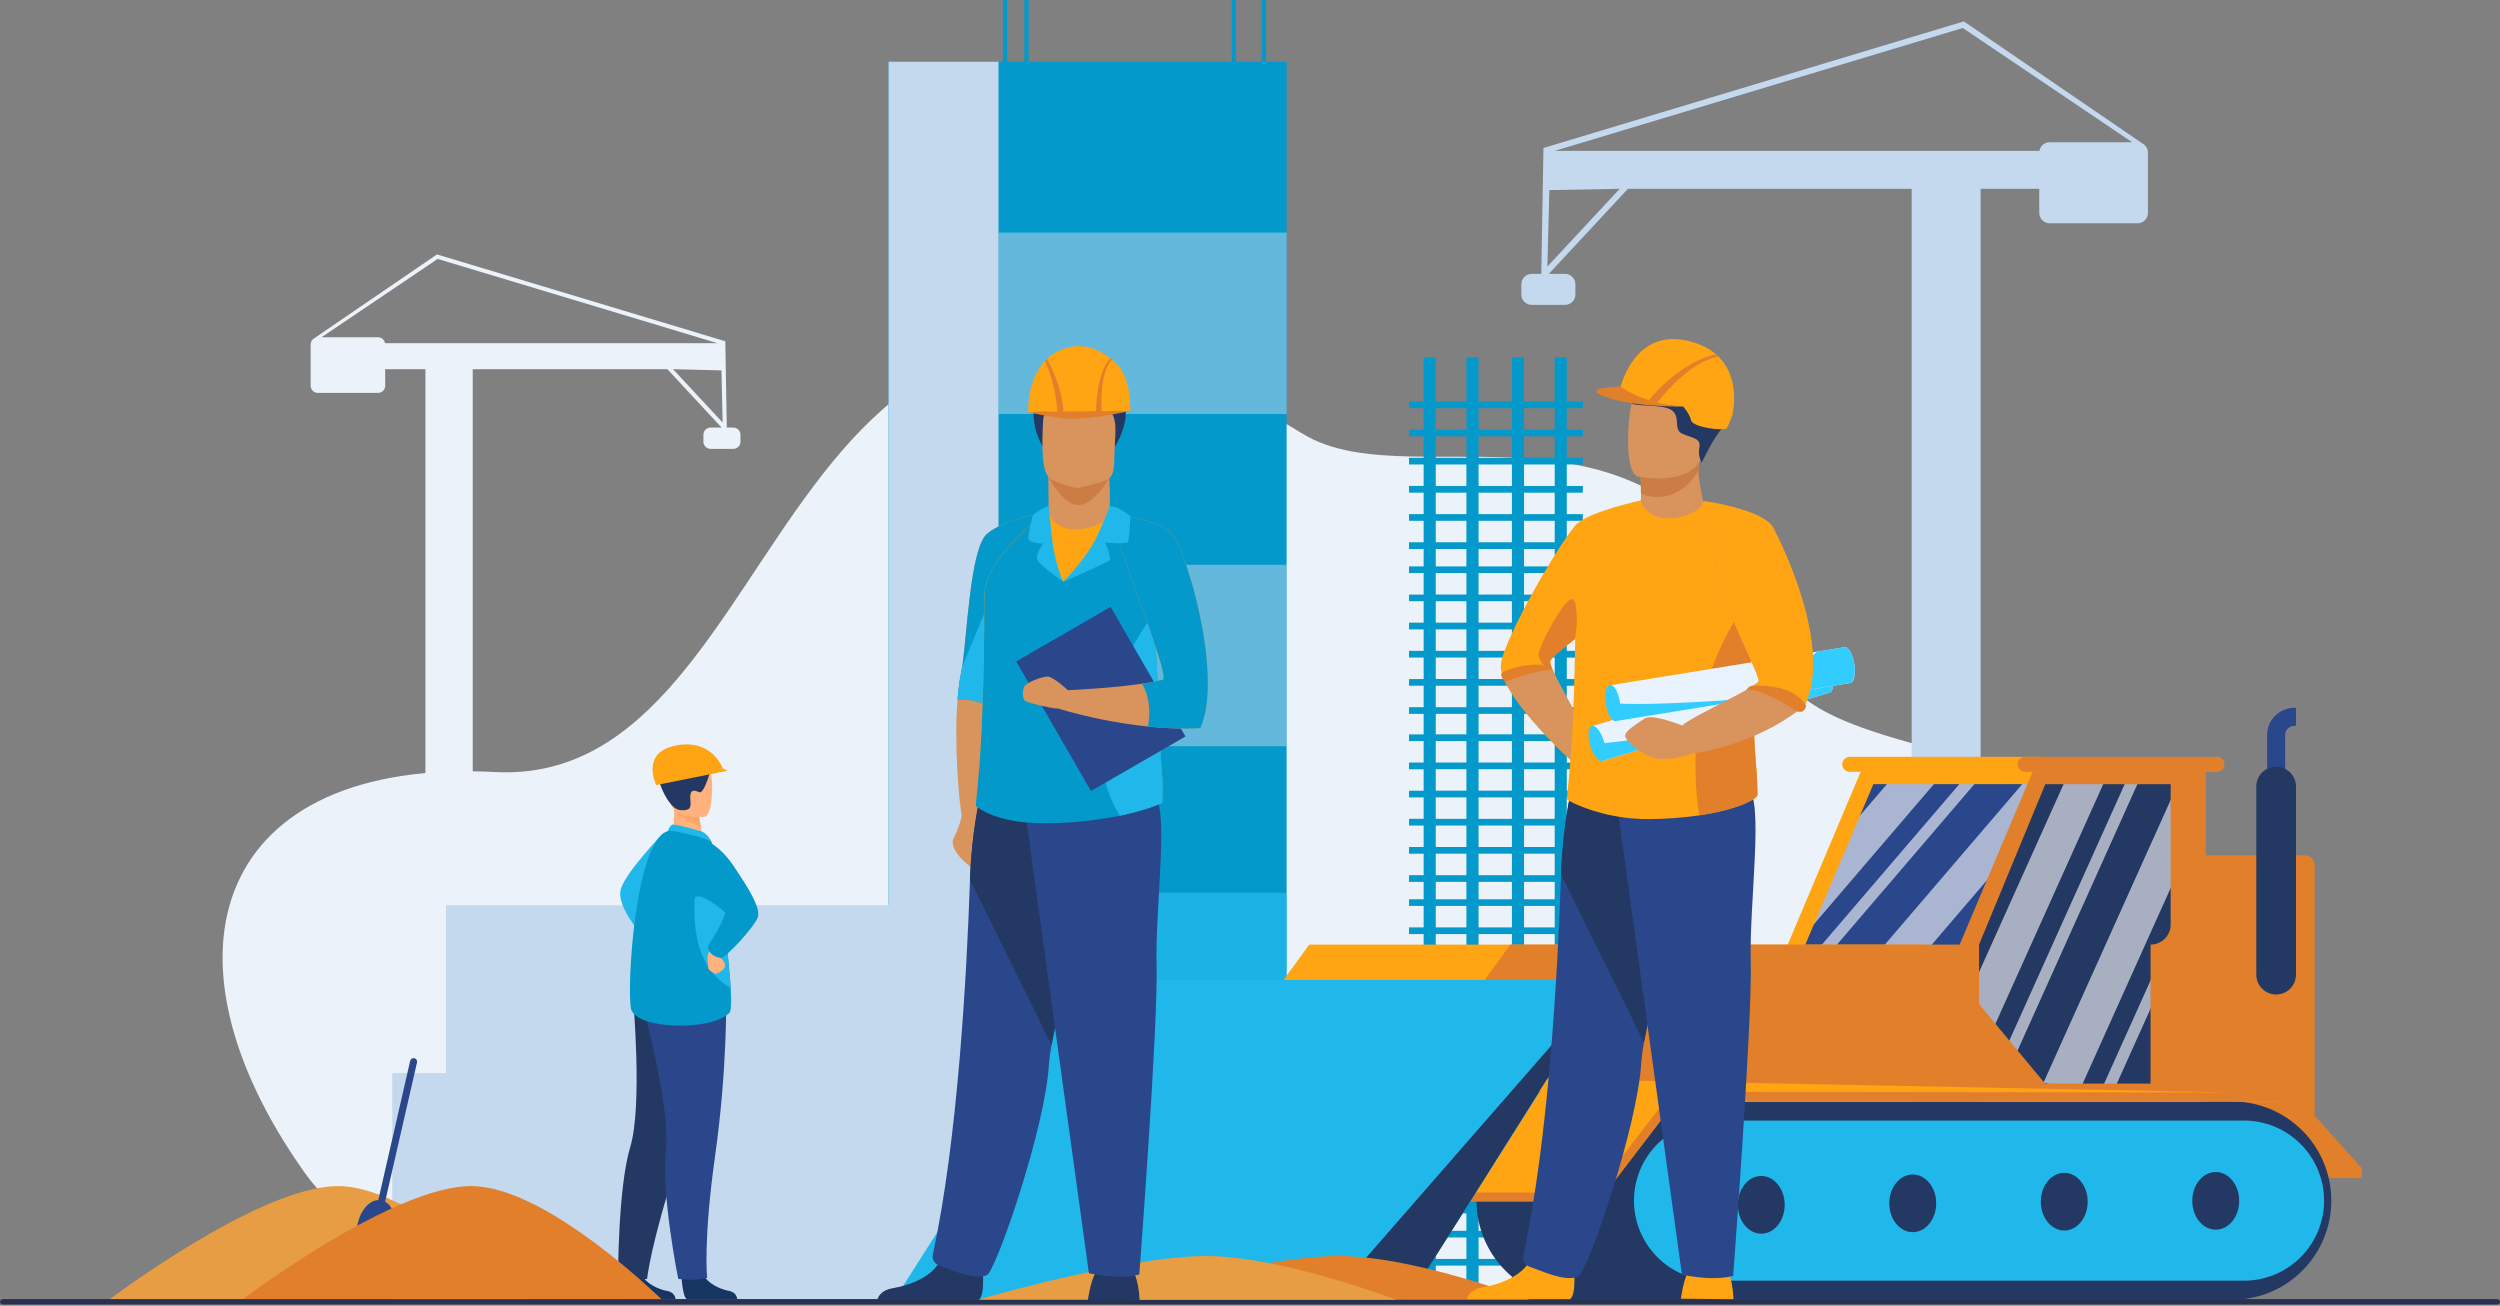 <?xml version="1.0" encoding="UTF-8"?> <svg xmlns="http://www.w3.org/2000/svg" width="494" height="258" viewBox="0 0 494 258" fill="none"><rect x="0" y="0" width="494" height="258" fill="#808080" stroke="none"/><g clip-path="url(#clip0_389_4096)"><path d="M116.663 256.458C116.663 256.458 76.979 255.514 60.021 231.468C29.3 187.908 43.144 149.706 97.838 152.556C159.021 155.737 151.47 20.704 257.415 85.716C280.419 99.833 331.617 70.187 352.072 131.955C356.936 146.644 393.463 147.666 417.072 159.446C454.102 177.924 443.645 256.771 408.662 257.081C373.678 257.391 116.663 256.458 116.663 256.458Z" fill="#EBF2F9"></path><path d="M422.386 28.109L423.664 28.561L388.046 4.227L304.986 29.242L304.56 54.116H302.661C302.119 54.117 301.6 54.333 301.217 54.716C300.833 55.099 300.617 55.617 300.615 56.159V58.204C300.617 58.746 300.833 59.264 301.217 59.647C301.6 60.03 302.119 60.246 302.661 60.247H309.253C309.795 60.246 310.314 60.03 310.697 59.647C311.08 59.264 311.296 58.745 311.297 58.204V56.159C311.296 55.618 311.08 55.099 310.697 54.716C310.314 54.333 309.795 54.117 309.253 54.116H306.046L321.678 37.308H377.749V256.707H391.379V37.308H402.961V42.078C402.962 42.619 403.178 43.138 403.561 43.521C403.944 43.904 404.463 44.12 405.005 44.121H422.384C422.926 44.12 423.445 43.904 423.828 43.521C424.212 43.138 424.428 42.62 424.43 42.078V30.154C424.428 29.612 424.212 29.094 423.829 28.711C423.446 28.328 422.928 28.111 422.386 28.109ZM305.754 52.675L306.155 37.566L320.053 37.308L305.754 52.675ZM404.999 28.109C404.517 28.111 404.05 28.283 403.682 28.595C403.314 28.907 403.067 29.338 402.986 29.814H307.224L387.848 5.533L421.321 28.109H404.999Z" fill="#C4D9ED"></path><path d="M144.915 84.487H143.613L143.321 67.433L86.346 50.274L62.098 66.84C62.03 66.878 61.965 66.922 61.904 66.972C61.743 67.103 61.613 67.268 61.524 67.455C61.435 67.642 61.389 67.847 61.389 68.055V76.234C61.39 76.606 61.538 76.962 61.8 77.225C62.063 77.487 62.419 77.635 62.791 77.636H74.713C75.085 77.635 75.441 77.487 75.703 77.225C75.966 76.962 76.114 76.606 76.115 76.234V72.955H84.064V223.452H93.411V72.955H131.874L142.588 84.487H140.397C140.025 84.488 139.669 84.636 139.406 84.899C139.143 85.162 138.995 85.517 138.994 85.889V87.291C138.995 87.662 139.143 88.018 139.406 88.281C139.669 88.544 140.025 88.692 140.397 88.693H144.915C145.287 88.692 145.643 88.544 145.906 88.281C146.168 88.018 146.317 87.662 146.317 87.291V85.889C146.317 85.517 146.168 85.162 145.906 84.899C145.643 84.636 145.287 84.488 144.915 84.487ZM76.092 67.818C76.036 67.492 75.867 67.196 75.615 66.982C75.362 66.768 75.042 66.65 74.711 66.649H63.522L86.482 51.163L141.785 67.818H76.092ZM142.795 83.493L132.995 72.953L142.561 73.187L142.795 83.493Z" fill="#EBF2F9"></path><path d="M254.238 12.193H175.576V256.91H254.238V12.193Z" fill="#0499CB"></path><path opacity="0.5" d="M254.24 45.959H197.305V81.81H254.24V45.959Z" fill="#C4D9ED"></path><path opacity="0.5" d="M254.24 111.607H197.305V147.458H254.24V111.607Z" fill="#C4D9ED"></path><path opacity="0.5" d="M254.24 176.407H197.305V212.258H254.24V176.407Z" fill="#33CCFF"></path><path d="M77.516 212.03H88.132V178.878H175.578V12.193H197.305V257.047H175.578V256.91H88.132H77.516V212.03Z" fill="#C4D9ED"></path><path d="M278.422 80.654V79.334H281.312V70.616H283.705V79.334H289.763V70.616H292.156V79.334H298.748V70.616H301.141V79.334H307.199V70.616H309.592V79.334H312.762V80.654H309.592V84.899H312.762V86.219H309.592V90.463H312.762V91.783H309.592V96.028H312.762V97.348H309.592V101.593H312.762V102.915H309.592V107.156H312.762V108.478H309.592V111.912H312.762V113.232H309.592V117.488H312.762V118.807H309.592V123.052H312.762V124.372H309.592V128.617H312.762V129.939H309.592V134.182H312.762V135.504H309.592V139.748H312.762V141.068H309.592V145.119H312.762V146.439H309.592V150.684H312.762V152.006H309.592V156.249H312.762V157.567H309.592V161.81H312.762V163.132H309.592V167.364H312.762V168.684H309.592V172.929H312.762V174.249H309.592V177.696H312.762V179.017H309.592V183.26H312.762V184.582H309.592V188.825H312.762V190.147H309.592V194.392H312.762V195.712H309.592V199.956H312.762V201.276H309.592V205.521H312.762V206.841H309.592V210.628H312.762V211.948H309.592V216.193H312.762V217.515H309.592V221.758H312.762V223.08H309.592V227.323H312.762V228.641H309.592V232.886H312.762V234.206H309.592V238.45H312.762V239.77H309.592V243.205H312.762V244.526H309.592V248.769H312.762V250.091H309.592V254.334H312.762V255.656H278.422V254.334H281.312V250.091H278.422V248.769H281.312V244.526H278.422V243.205H281.312V239.77H278.422V238.45H281.312V234.206H278.422V232.886H281.312V228.641H278.422V227.319H281.312V223.076H278.422V221.754H281.312V217.511H278.422V216.189H281.312V211.945H278.422V210.625H281.312V206.838H278.422V205.518H281.312V201.273H278.422V199.953H281.312V195.708H278.422V194.388H281.312V190.143H278.422V188.822H281.312V184.578H278.422V183.257H281.312V179.014H278.422V177.696H281.312V174.261H278.422V172.941H281.312V168.696H278.422V167.364H281.312V163.119H278.422V161.797H281.312V157.567H278.422V156.245H281.312V152.002H278.422V150.68H281.312V146.435H278.422V145.116H281.312V141.065H278.422V139.745H281.312V135.5H278.422V134.178H281.312V129.935H278.422V128.614H281.312V124.363H278.422V123.043H281.312V118.799H278.422V117.488H281.312V113.243H278.422V111.923H281.312V108.488H278.422V107.156H281.312V102.913H278.422V101.591H281.312V97.346H278.422V96.026H281.312V91.783H278.422V90.463H281.312V86.219H278.422V84.899H281.312V80.654H278.422ZM292.161 80.654V84.899H298.754V80.654H292.161ZM298.754 248.768V244.525H292.161V248.769L298.754 248.768ZM292.161 250.089V254.332H298.754V250.089H292.161ZM298.754 243.203V239.769H292.161V243.203H298.754ZM298.754 238.449V234.204H292.161V238.449H298.754ZM298.754 232.884V228.641H292.161V232.886L298.754 232.884ZM298.754 227.317V223.074H292.161V227.317H298.754ZM298.754 221.752V217.509H292.161V221.752H298.754ZM298.754 216.188V211.943H292.161V216.188H298.754ZM298.754 210.623V206.836H292.161V210.623H298.754ZM298.754 205.516V201.271H292.161V205.516H298.754ZM298.754 199.951V195.706H292.161V199.951H298.754ZM298.754 194.386V190.142H292.161V194.386H298.754ZM298.754 188.82V184.577H292.161V188.82H298.754ZM298.754 183.255V179.012H292.161V183.255H298.754ZM298.754 177.69V174.256H292.161V177.696L298.754 177.69ZM298.754 172.936V168.691H292.161V172.936H298.754ZM298.754 167.371V163.126H292.161V167.364L298.754 167.371ZM298.754 161.805V157.567H292.161V161.81L298.754 161.805ZM298.754 156.24V151.997H292.161V156.24H298.754ZM298.754 150.675V146.43H292.161V150.675H298.754ZM298.754 145.11V141.06H292.161V145.11H298.754ZM298.754 139.74V135.495H292.161V139.74H298.754ZM298.754 134.173V129.93H292.161V134.173H298.754ZM298.754 128.608V124.363H292.161V128.608H298.754ZM298.754 123.043V118.799H292.161V123.043H298.754ZM298.754 117.479V113.234H292.161V117.488L298.754 117.479ZM298.754 111.914V108.48H292.161V111.914H298.754ZM298.754 107.158V102.915H292.161V107.156L298.754 107.158ZM298.754 101.593V97.348H292.161V101.593H298.754ZM298.754 96.028V91.783H292.161V96.028H298.754ZM298.754 90.463V86.219H292.161V90.463H298.754ZM307.21 80.654H301.152V84.899H307.21V80.654ZM307.21 86.219H301.152V90.463H307.21V86.219ZM307.21 91.783H301.152V96.028H307.21V91.783ZM307.21 97.348H301.152V101.593H307.21V97.348ZM307.21 102.915H301.152V107.156H307.21V102.915ZM307.21 108.48H301.152V111.914H307.21V108.48ZM307.21 113.234H301.152V117.488H307.21V113.234ZM307.21 118.799H301.152V123.043H307.21V118.799ZM307.21 124.363H301.152V128.608H307.21V124.363ZM307.21 129.93H301.152V134.173H307.21V129.93ZM307.21 135.495H301.152V139.74H307.21V135.495ZM307.21 141.06H301.152V145.11H307.21V141.06ZM307.21 146.43H301.152V150.675H307.21V146.43ZM307.21 151.997H301.152V156.24H307.21V151.997ZM307.21 157.561H301.152V161.805H307.21V157.561ZM307.21 163.126H301.152V167.364H307.21V163.126ZM307.21 168.691H301.152V172.936H307.21V168.691ZM307.21 174.256H301.152V177.696H307.21V174.256ZM307.21 179.012H301.152V183.255H307.21V179.012ZM307.21 184.577H301.152V188.82H307.21V184.577ZM307.21 190.142H301.152V194.386H307.21V190.142ZM307.21 195.706H301.152V199.951H307.21V195.706ZM307.21 201.271H301.152V205.516H307.21V201.271ZM307.21 206.836H301.152V210.623H307.21V206.836ZM307.21 211.943H301.152V216.188H307.21V211.943ZM307.21 217.509H301.152V221.752H307.21V217.509ZM307.21 223.074H301.152V227.317H307.21V223.074ZM307.21 228.639H301.152V232.884H307.21V228.639ZM307.21 234.204H301.152V238.449H307.21V234.204ZM307.21 239.769H301.152V243.203H307.21V239.769ZM307.21 244.525H301.152V248.769H307.21V244.525ZM307.21 250.089H301.152V254.332H307.21V250.089ZM283.705 254.332H289.763V250.089H283.705V254.332ZM283.705 248.768H289.763V244.525H283.705V248.768ZM283.705 243.203H289.763V239.769H283.705V243.203ZM283.705 238.449H289.763V234.204H283.705V238.449ZM283.705 232.884H289.763V228.641H283.705V232.884ZM283.705 227.317H289.763V223.074H283.705V227.317ZM283.705 221.752H289.763V217.509H283.705V221.752ZM283.705 216.188H289.763V211.943H283.705V216.188ZM283.705 210.623H289.763V206.836H283.705V210.623ZM283.705 205.516H289.763V201.271H283.705V205.516ZM283.705 199.951H289.763V195.706H283.705V199.951ZM283.705 194.386H289.763V190.142H283.705V194.386ZM283.705 188.82H289.763V184.577H283.705V188.82ZM283.705 183.255H289.763V179.012H283.705V183.255ZM283.705 177.69H289.763V174.256H283.705V177.69ZM283.705 172.936H289.763V168.691H283.705V172.936ZM283.705 167.371H289.763V163.126H283.705V167.371ZM283.705 161.805H289.763V157.567H283.705V161.805ZM283.705 156.24H289.763V151.997H283.705V156.24ZM283.705 150.675H289.763V146.43H283.705V150.675ZM283.705 145.11H289.763V141.06H283.705V145.11ZM283.705 139.74H289.763V135.495H283.705V139.74ZM283.705 134.173H289.763V129.93H283.705V134.173ZM283.705 128.608H289.763V124.363H283.705V128.608ZM283.705 123.043H289.763V118.799H283.705V123.043ZM283.705 117.479H289.763V113.234H283.705V117.479ZM283.705 111.914H289.763V108.48H283.705V111.914ZM283.705 107.158H289.763V102.915H283.705V107.158ZM283.705 101.593H289.763V97.348H283.705V101.593ZM283.705 96.028H289.763V91.783H283.705V96.028ZM283.705 90.463H289.763V86.219H283.705V90.463ZM283.705 84.899H289.763V80.654H283.705V84.899Z" fill="#0499CB"></path><path d="M250.169 0H249.322V15.072H250.169V0Z" fill="#0499CB"></path><path d="M203.247 0H202.4V15.072H203.247V0Z" fill="#0499CB"></path><path d="M244.239 0H243.393V15.072H244.239V0Z" fill="#0499CB"></path><path d="M199.012 0H198.166V15.072H199.012V0Z" fill="#0499CB"></path><path d="M493.459 257.774H0.542C0.401 257.772 0.267 257.715 0.167 257.615C0.067 257.515 0.01 257.381 0.008 257.24C0.008 257.097 0.064 256.96 0.164 256.859C0.264 256.757 0.4 256.699 0.542 256.696H493.459C493.602 256.699 493.738 256.757 493.838 256.859C493.938 256.96 493.994 257.097 493.994 257.24C493.991 257.381 493.934 257.515 493.834 257.615C493.735 257.715 493.6 257.772 493.459 257.774Z" fill="#283250"></path><path d="M104.397 256.689H21.723C27.353 252.535 53.606 233.762 67.5 234.383C71.124 234.547 75.162 235.939 79.216 237.976C89.611 243.196 100.159 252.672 104.397 256.689Z" fill="#E69D43"></path><path d="M81.881 209.1C81.702 209.059 81.514 209.092 81.358 209.189C81.203 209.287 81.092 209.443 81.051 209.622L74.749 237.139C73.046 237.189 71.315 239.033 70.727 241.593L70.127 244.213C70.09 244.358 70.062 244.506 70.045 244.655L77.044 246.258C77.107 246.122 77.152 245.978 77.179 245.83L77.78 243.208C78.366 240.648 77.616 238.242 76.099 237.447L82.403 209.937C82.424 209.848 82.427 209.755 82.412 209.665C82.397 209.574 82.365 209.488 82.316 209.41C82.268 209.332 82.204 209.265 82.13 209.212C82.055 209.158 81.971 209.12 81.881 209.1Z" fill="#2B478B"></path><path d="M63.566 244.619C63.566 244.619 78.102 240.855 82.744 243.919C87.385 246.983 80.379 250.221 80.379 250.221L63.566 244.619Z" fill="#E69D43"></path><path d="M387.701 189.326L403.262 153.343H431.622L432.602 216.847H398.094L387.701 201.973V189.326Z" fill="#233862"></path><mask id="mask0_389_4096" style="mask-type:luminance" maskUnits="userSpaceOnUse" x="387" y="153" width="46" height="64"><path d="M387.701 189.326L403.262 153.343H431.622L432.602 216.847H398.094L387.701 201.973V189.326Z" fill="white"></path></mask><g mask="url(#mask0_389_4096)"><path opacity="0.6" d="M390.018 211.813L382.709 210.649L410.058 149.863L417.365 151.026L390.018 211.813Z" fill="white"></path><path opacity="0.6" d="M396.319 212.814L393.973 212.441L421.319 151.655L423.666 152.027L396.319 212.814Z" fill="white"></path><path opacity="0.6" d="M411.071 215.16L403.764 213.998L431.111 153.211L438.418 154.373L411.071 215.16Z" fill="white"></path><path opacity="0.6" d="M417.372 216.163L415.025 215.789L442.374 155.002L444.719 155.376L417.372 216.163Z" fill="white"></path></g><path d="M354.914 187.277L369.081 153.878H403.261L388.057 190.572L354.914 187.277Z" fill="#2B478B"></path><mask id="mask1_389_4096" style="mask-type:luminance" maskUnits="userSpaceOnUse" x="354" y="153" width="50" height="38"><path d="M354.916 187.277L369.081 153.878H403.261L388.057 190.572L354.916 187.277Z" fill="white"></path></mask><g mask="url(#mask1_389_4096)"><path opacity="0.6" d="M352.723 189.293L345.906 186.417L383.29 142.76L390.107 145.637L352.723 189.293Z" fill="white"></path><path opacity="0.6" d="M358.602 191.775L356.412 190.852L393.796 147.196L395.986 148.119L358.602 191.775Z" fill="white"></path><path opacity="0.6" d="M372.364 197.584L365.547 194.707L402.93 151.051L409.748 153.928L372.364 197.584Z" fill="white"></path></g><path d="M451.55 157.211H447.986V145.224C447.988 143.806 448.551 142.447 449.553 141.444C450.555 140.441 451.914 139.875 453.332 139.871H453.688V143.434H453.332C452.858 143.436 452.405 143.626 452.071 143.961C451.737 144.297 451.55 144.751 451.55 145.224V157.211Z" fill="#2B478B"></path><path d="M367.745 152.333L352.658 188.079L356.726 186.654L370.179 154.946H400.825L401.901 152.333H367.745Z" fill="#FFA412"></path><path d="M453.093 215.689L466.693 230.83V232.789H434.984V216.936L453.093 215.689Z" fill="#E27F2B"></path><path d="M252.996 194.506L258.697 186.654H380.156L398.094 215.689H247.65L252.996 194.506Z" fill="#FFA412"></path><path d="M318.387 220.142H441.567C446.45 220.142 451.133 222.081 454.585 225.533C458.038 228.985 459.978 233.667 459.978 238.548C459.978 242.832 458.276 246.94 455.246 249.969C452.216 252.998 448.107 254.699 443.822 254.699H318.385V220.142H318.387Z" fill="#20B8EA"></path><path d="M441.066 217.648H311.352C306.153 217.648 301.168 219.713 297.493 223.387C293.817 227.062 291.752 232.046 291.752 237.243C291.752 242.439 293.817 247.423 297.493 251.098C301.168 254.772 306.153 256.837 311.352 256.837H441.066C446.264 256.837 451.249 254.772 454.925 251.098C458.6 247.423 460.665 242.439 460.665 237.243C460.665 232.046 458.6 227.062 454.925 223.387C451.249 219.713 446.264 217.648 441.066 217.648ZM459.24 237.243C459.24 241.438 457.573 245.462 454.605 248.429C451.637 251.396 447.613 253.062 443.416 253.062H338.697C334.5 253.062 330.475 251.396 327.507 248.429C324.54 245.462 322.873 241.438 322.873 237.243C322.873 233.047 324.54 229.024 327.508 226.057C330.476 223.091 334.5 221.425 338.697 221.425H443.416C447.612 221.425 451.637 223.091 454.604 226.057C457.572 229.024 459.239 233.047 459.24 237.243Z" fill="#233862"></path><path d="M348.025 243.775C350.584 243.775 352.658 241.223 352.658 238.074C352.658 234.926 350.584 232.374 348.025 232.374C345.467 232.374 343.393 234.926 343.393 238.074C343.393 241.223 345.467 243.775 348.025 243.775Z" fill="#233862"></path><path d="M377.959 243.477C380.517 243.477 382.591 240.925 382.591 237.777C382.591 234.629 380.517 232.077 377.959 232.077C375.4 232.077 373.326 234.629 373.326 237.777C373.326 240.925 375.4 243.477 377.959 243.477Z" fill="#233862"></path><path d="M407.894 243.151C410.453 243.151 412.527 240.599 412.527 237.451C412.527 234.303 410.453 231.751 407.894 231.751C405.336 231.751 403.262 234.303 403.262 237.451C403.262 240.599 405.336 243.151 407.894 243.151Z" fill="#233862"></path><path d="M437.828 242.987C440.386 242.987 442.461 240.435 442.461 237.287C442.461 234.139 440.386 231.587 437.828 231.587C435.269 231.587 433.195 234.139 433.195 237.287C433.195 240.435 435.269 242.987 437.828 242.987Z" fill="#233862"></path><path d="M283.998 235.639L315.892 237.451L331.037 217.648H453.091V215.689H301.103L283.998 235.639Z" fill="#FFA412"></path><path d="M283.998 237.451V235.639H315.09L330.414 215.689H453.091V217.648H331.037L315.892 237.451H283.998Z" fill="#E27F2B"></path><path d="M435.87 186.654V152.346H401.713L387.227 186.654H298.434L292.732 194.506L287.387 215.689H437.83V186.654H435.87ZM424.948 214.116H404.101L391.063 198.41V186.654L404.156 154.957H428.923V182.683C428.923 183.735 428.505 184.744 427.761 185.488C427.016 186.232 426.007 186.65 424.955 186.65L424.948 214.116Z" fill="#E27F2B"></path><path d="M433.196 169.019H455.454C455.962 169.019 456.45 169.221 456.809 169.58C457.168 169.939 457.37 170.426 457.37 170.934V222.992L449.174 216.847H431.623L433.196 169.019Z" fill="#E27F2B"></path><path d="M278.298 256.734L176.797 256.696L216.955 193.647H318.214L278.298 256.734Z" fill="#20B8EA"></path><path d="M278.27 256.837H194.57L269.234 249.341L318.656 192.71L278.27 256.837Z" fill="#233862"></path><path d="M402.55 152.511H365.517C365.322 152.512 365.129 152.473 364.949 152.399C364.768 152.324 364.605 152.215 364.467 152.077C364.329 151.94 364.219 151.776 364.144 151.596C364.07 151.416 364.031 151.223 364.031 151.028C364.031 150.833 364.07 150.639 364.144 150.459C364.219 150.279 364.329 150.115 364.467 149.978C364.605 149.84 364.768 149.731 364.949 149.656C365.129 149.582 365.322 149.543 365.517 149.544H402.55C402.944 149.544 403.321 149.7 403.599 149.978C403.878 150.257 404.034 150.634 404.034 151.028C404.034 151.421 403.878 151.798 403.599 152.077C403.321 152.355 402.944 152.511 402.55 152.511Z" fill="#FFA412"></path><path d="M438.065 152.511H400.173C399.978 152.512 399.785 152.473 399.605 152.399C399.425 152.324 399.261 152.215 399.123 152.077C398.985 151.94 398.875 151.776 398.801 151.596C398.726 151.416 398.687 151.223 398.688 151.028C398.687 150.833 398.726 150.639 398.801 150.459C398.875 150.279 398.985 150.115 399.123 149.978C399.261 149.84 399.425 149.731 399.605 149.656C399.785 149.582 399.978 149.543 400.173 149.544H438.065C438.459 149.544 438.836 149.7 439.115 149.978C439.394 150.256 439.55 150.634 439.551 151.028C439.55 151.421 439.394 151.799 439.115 152.077C438.836 152.355 438.459 152.511 438.065 152.511Z" fill="#E27F2B"></path><path d="M453.686 155.422C453.686 153.258 451.931 151.503 449.766 151.503C447.601 151.503 445.846 153.258 445.846 155.422V192.592C445.846 194.757 447.601 196.511 449.766 196.511C451.931 196.511 453.686 194.757 453.686 192.592V155.422Z" fill="#233862"></path><path d="M304.162 215.689L305.744 213.19L440.62 215.867L304.162 215.689Z" fill="#FFA412"></path><path d="M302.167 256.822H219.492C223.474 255.686 237.764 251.724 250.706 249.585C256.07 248.694 261.202 248.126 265.272 248.196C278.181 248.413 296.276 254.664 302.167 256.822Z" fill="#E27F2B"></path><path d="M275.888 256.823H193.213C198.843 255.219 225.098 247.955 238.991 248.196C242.616 248.26 246.652 248.798 250.706 249.585C261.101 251.603 271.649 255.269 275.888 256.823Z" fill="#E69D43"></path><path d="M201.501 130.952C204.475 115.71 207.203 101.117 207.203 101.117C207.203 101.117 198.734 102.4 195.086 105.437C191.439 108.474 191.072 127.814 189.857 133.281C189.618 134.349 189.403 136.088 189.219 138.199C188.528 146.061 189.397 157.838 190.039 161.138C189.996 161.455 189.725 163.014 188.291 166.003C188.291 166.003 187.548 168.297 192.408 171.741C195.507 173.933 198.271 147.522 201.501 130.952Z" fill="#D9935C"></path><path d="M207.202 101.117C207.202 101.117 205.629 109.527 203.571 120.247C202.919 123.647 202.217 127.281 201.501 130.952C198.588 136.663 196.086 140.545 195.314 139.814C193.738 138.327 190.97 138.144 189.221 138.199C189.399 136.088 189.62 134.355 189.859 133.281C189.955 132.849 190.037 132.331 190.133 131.742C191.152 124.862 191.737 108.228 195.088 105.437C198.734 102.4 207.202 101.117 207.202 101.117Z" fill="#0499CB"></path><path d="M203.571 120.247C202.919 123.647 202.217 127.281 201.501 130.952C198.588 136.663 196.086 140.545 195.314 139.814C193.738 138.327 190.97 138.144 189.221 138.199C189.399 136.088 189.62 134.355 189.859 133.281C189.955 132.849 190.037 132.331 190.133 131.742L198.864 110.656L203.571 120.247Z" fill="#20B8EA"></path><path d="M219.292 100.902C219.356 97.959 219.308 94.445 218.911 91.475L207.16 93.395C207.16 93.395 207.16 96.979 207.212 100.957H207.199C207.199 100.957 206.88 104.648 211.426 105.188C215.971 105.727 219.415 103.75 219.292 100.902Z" fill="#D9935C"></path><path d="M207.129 94.12C207.129 94.12 209.896 99.79 213.069 99.79C216.243 99.79 219.213 94.457 219.213 94.457L207.129 94.12Z" fill="#CB7D45"></path><path d="M214.959 256.963C214.959 256.963 215.387 253.632 216.384 251.653C217.382 249.674 223.675 250.941 223.675 250.941C223.675 250.941 224.935 252.02 225.206 257.059L214.959 256.963Z" fill="#233862"></path><path d="M193.387 256.837C194.868 255.934 194.025 249.193 194.025 249.193C194.025 249.193 187.126 243.671 186.185 247.9C185.244 252.129 179.632 254.022 176.44 254.539C174.238 254.895 173.556 256.115 173.344 256.837H193.387Z" fill="#233862"></path><path d="M220.412 88.096C220.412 88.096 228.252 75.732 213.194 74.915C213.194 74.915 207.546 75.581 206.267 74.302C206.267 74.302 201.885 80.96 205.976 88.098C210.067 95.236 220.412 88.096 220.412 88.096Z" fill="#233862"></path><path d="M207.51 94.541C208.652 95.431 211.999 96.331 212.968 96.434C212.968 96.434 217.932 95.328 218.834 94.783C220.231 93.937 220.141 92.223 220.213 89.84C220.298 87.018 220.583 84.802 220.268 83.176C219.894 81.231 218.664 80.125 215.206 79.824C208.864 79.273 206.222 80.86 206.119 82.987C206.09 83.557 206.064 84.1 206.046 84.617C205.786 91.245 206.309 93.595 207.51 94.541Z" fill="#D9935C"></path><path d="M207.78 206.496C207.539 207.727 207.37 208.971 207.274 210.222C206.633 222.729 196.744 251.326 194.98 251.992C192.243 253.025 187.933 250.83 185.679 250.111C184.743 249.813 184.113 248.864 184.321 247.916C189.219 225.408 191.019 192.995 191.673 173.814C192.004 164.149 193.663 157.472 193.663 157.472C193.663 157.472 217.783 151.038 217.927 159.177C218.049 166.372 209.938 194.618 207.78 206.496Z" fill="#2B478B"></path><path d="M207.781 206.496L191.668 173.807C191.999 164.142 193.658 157.465 193.658 157.465C193.658 157.465 217.778 151.031 217.923 159.17C218.049 166.372 209.938 194.618 207.781 206.496Z" fill="#233862"></path><path d="M202.414 159.198L215.166 251.587C215.166 251.587 220.765 252.938 225.121 251.856C225.121 251.856 228.863 202.721 228.542 190.841C228.221 178.962 231.215 159.054 227.86 156.86C224.505 154.665 202.414 159.198 202.414 159.198Z" fill="#2B478B"></path><path d="M229.693 156.854C229.703 157.108 229.662 157.361 229.572 157.599C229.483 157.837 229.347 158.054 229.172 158.239C228.997 158.423 228.787 158.57 228.554 158.673C228.322 158.775 228.071 158.829 227.817 158.833L207.724 159.14L192.965 159.366C192.274 159.378 194.458 153.844 194.503 117.808C194.514 109.765 206.975 101.11 207.198 101.11C207.198 102.268 209.023 104.406 211.831 104.589C215.168 104.808 219.263 103.148 219.263 101.226C219.263 101.204 219.651 101.623 220.275 102.532C221.941 104.958 225.297 110.875 227.441 121.178C229.132 129.315 228.482 140.192 229.7 154.227C229.798 155.251 229.666 156.142 229.693 156.854Z" fill="#FFA412"></path><path d="M228.952 158.949C228.952 158.949 226.28 160.146 221.291 161.181C216.401 162.167 211.425 162.667 206.436 162.672C196.668 162.734 192.971 159.369 192.971 159.369C192.28 159.382 194.464 153.847 194.509 117.812C194.519 109.769 206.981 101.114 207.204 101.114C207.204 101.114 206.883 111.823 210.124 114.972C210.124 114.972 214.67 111.463 220.566 101.474C222.232 103.902 225.309 110.879 227.452 121.182C227.897 123.441 228.202 125.725 228.364 128.022C228.933 135.131 228.806 143.812 229.711 154.23C229.801 155.244 229.669 156.145 229.695 156.854C229.735 157.923 230.021 158.933 228.952 158.949Z" fill="#0499CB"></path><path d="M228.953 158.949C228.953 158.949 226.28 160.146 221.291 161.181C219.718 158.785 217.738 154.46 217.464 147.643C216.999 136.118 227.951 121.28 227.951 121.28L228.368 128.029C228.937 135.138 228.81 143.819 229.715 154.237C229.804 155.251 229.672 156.152 229.699 156.861C229.735 157.923 230.022 158.933 228.953 158.949Z" fill="#20B8EA"></path><path d="M219.465 119.924L200.797 130.699L215.581 156.299L234.249 145.524L219.465 119.924Z" fill="#2B478B"></path><path d="M231.095 104.986C228.809 103.259 223.434 102.033 220.796 101.513C219.865 101.335 219.271 101.233 219.271 101.233C219.547 102.503 220.162 104.495 220.978 106.887C224.364 116.914 231.101 133.963 229.745 134.319C228.405 134.655 227.047 134.917 225.679 135.103C219.776 135.967 211.834 136.35 211.004 136.387C210.938 136.325 208.11 133.69 207.009 133.69C205.908 133.69 202.683 134.859 202.355 135.76C202.027 136.661 201.897 138.279 202.815 138.639C203.732 138.999 207.533 139.9 208.516 139.989C208.674 140.003 208.832 140.003 208.989 139.989C214.806 141.721 220.771 142.918 226.806 143.564C233.342 144.236 237.164 143.863 237.164 143.863C241.905 133.678 234.187 107.323 231.095 104.986Z" fill="#D9935C"></path><path d="M237.172 143.865C237.172 143.865 233.351 144.237 226.815 143.566C227.171 141.784 227.51 138.323 225.68 135.108C227.049 134.922 228.406 134.66 229.746 134.324C231.102 133.968 224.374 116.914 220.98 106.892C220.707 103.652 220.564 101.482 220.564 101.482L220.798 101.518C223.44 102.038 228.816 103.264 231.097 104.992C234.188 107.323 241.907 133.678 237.172 143.865Z" fill="#0499CB"></path><path d="M210.117 114.976C210.117 114.976 219.204 110.971 219.345 110.656C219.486 110.341 218.894 107.911 218.265 107.192C218.265 107.192 222.631 107.596 222.898 107.056C223.165 106.516 223.37 102.069 223.37 102.069C223.37 102.069 221.553 100.187 219.302 100.008C219.302 100.008 217.326 104.917 216.596 106.376C214.668 110.252 210.117 114.976 210.117 114.976Z" fill="#20B8EA"></path><path d="M207.961 107.056C207.961 107.056 208.545 111.736 210.12 114.976C210.12 114.976 205.372 111.67 204.968 110.589C204.563 109.507 206.115 107.416 206.115 107.416C206.115 107.416 203.28 107.348 203.212 106.404C203.145 105.46 204.089 101.748 204.089 101.748C204.089 101.748 206.528 99.967 207.204 100.034L207.961 107.056Z" fill="#20B8EA"></path><path d="M223.352 81.201L203.168 81.416C203.168 81.416 202.873 75.329 206.375 71.441C206.536 71.263 206.705 71.085 206.883 70.919C207.685 70.158 208.62 69.55 209.642 69.127C213.677 67.444 217.025 68.997 219.115 70.589C219.322 70.744 219.516 70.901 219.696 71.056C220.352 71.602 220.949 72.215 221.478 72.885C221.478 72.885 223.418 75.564 223.352 81.201Z" fill="#FFA412"></path><path d="M217.681 81.261C217.626 80.442 217.27 73.461 219.722 71.095C219.614 70.996 219.501 70.903 219.383 70.817C216.767 73.537 216.559 80.408 216.57 81.275L210.116 81.343C209.923 76.4 207.196 71.478 206.868 70.928C206.736 71.048 206.612 71.176 206.495 71.311C206.969 72.143 208.751 76.909 208.92 81.357L203.156 81.418C203.156 81.418 208.535 82.807 212.585 82.757C216.635 82.708 223.347 81.202 223.347 81.202L217.681 81.261Z" fill="#E27F2B"></path><path d="M296.853 133.341C298.776 139.228 309.262 149.403 310.71 150.418C310.71 150.418 313.149 146.353 312.67 144.077C312.273 142.219 308.191 135.596 306.79 132.34C306.717 132.162 306.651 132.01 306.594 131.861C306.404 131.362 306.302 130.97 306.325 130.746C306.395 130.033 308.618 128.318 311.202 126.278C314.561 123.624 318.529 120.432 319.174 118.227C320.31 114.324 324.255 98.873 324.255 98.873C324.255 98.873 314.455 100.991 311.692 103.431C308.928 105.872 297.055 126.193 296.566 131.398C296.529 132.058 296.627 132.719 296.853 133.341Z" fill="#FFA412"></path><path d="M296.854 133.341C298.776 139.228 309.262 149.403 310.71 150.418C310.71 150.418 313.15 146.353 312.67 144.077C312.252 142.117 307.756 134.894 306.598 131.861C304.848 131.56 300.757 131.184 296.854 133.341Z" fill="#D9935C"></path><path d="M324.245 97.512V98.713C324.245 98.713 323.917 102.464 328.539 103.013C333.161 103.561 336.643 101.885 336.516 98.99C336.101 96.748 335.665 94.872 335.625 93.016C335.615 92.264 335.67 91.512 335.789 90.77L326.832 90.592L324.195 91.023L324.245 97.512Z" fill="#D9935C"></path><path d="M324.213 91.021L324.247 97.512C325.257 97.984 326.36 98.227 327.475 98.224C331.591 98.224 334.246 95.207 335.643 93.016C335.632 92.264 335.687 91.512 335.807 90.77L326.85 90.592L324.213 91.021Z" fill="#CB7D45"></path><path d="M332.141 256.625C332.141 256.625 332.574 253.24 333.582 251.227C334.591 249.215 340.994 250.495 340.994 250.495C340.994 250.495 342.275 251.593 342.55 256.716L332.141 256.625Z" fill="#FFA412"></path><path d="M310.223 256.707C311.729 255.79 310.872 248.937 310.872 248.937C310.872 248.937 303.859 243.326 302.893 247.62C301.927 251.915 296.229 253.844 292.986 254.372C290.747 254.728 290.053 255.975 289.838 256.707H310.223Z" fill="#FFA412"></path><path d="M324.844 206.018C324.597 207.27 324.425 208.535 324.329 209.807C323.676 222.522 313.622 251.596 311.822 252.275C309.041 253.324 304.658 251.092 302.366 250.362C301.415 250.059 300.775 249.101 300.985 248.13C305.974 225.246 307.795 192.293 308.469 172.781C308.804 162.955 310.491 156.167 310.491 156.167C310.491 156.167 335.014 149.626 335.16 157.9C335.281 165.226 327.03 193.932 324.844 206.018Z" fill="#2B478B"></path><path d="M324.843 206.018L308.461 172.783C308.796 162.957 310.483 156.168 310.483 156.168C310.483 156.168 335.006 149.628 335.152 157.902C335.28 165.226 327.029 193.932 324.843 206.018Z" fill="#233862"></path><path d="M319.385 157.923L332.347 251.855C332.347 251.855 338.049 253.228 342.468 252.129C342.468 252.129 346.263 202.172 345.948 190.095C345.632 178.018 348.672 157.777 345.253 155.538C341.833 153.299 319.385 157.923 319.385 157.923Z" fill="#2B478B"></path><path d="M309.778 158.101C309.778 158.101 316.402 161.963 325.992 161.853C329.257 161.831 332.517 161.586 335.749 161.12C343.444 159.979 347.331 157.83 347.297 157.023C347.27 156.311 347.22 153.904 347.129 152.873C345.907 138.774 346.539 127.807 344.893 119.563C344.873 119.465 344.854 119.365 344.833 119.267C342.655 108.793 339.241 102.776 337.547 100.309C336.927 99.407 336.538 98.982 336.519 98.982C336.519 100.941 332.356 102.623 328.962 102.402C326.111 102.215 324.248 100.041 324.248 98.864C324.012 98.864 311.351 107.664 311.338 115.84C311.298 152.49 309.076 158.11 309.778 158.101Z" fill="#FFA412"></path><path d="M335.733 160.996C335.733 161.037 335.743 161.078 335.75 161.117C343.446 159.975 347.332 157.827 347.298 157.02C347.271 156.307 347.221 153.901 347.131 152.869C345.908 138.77 346.541 127.803 344.894 119.559C340.859 124.969 332.554 139.107 335.733 160.996Z" fill="#E27F2B"></path><path d="M314.654 143.47L315.69 146.911L316.718 150.324L361.36 136.904C361.42 136.907 361.481 136.899 361.538 136.882C361.602 136.864 361.663 136.835 361.717 136.797C362.278 136.4 362.381 134.941 361.948 133.297C361.925 133.206 361.9 133.118 361.872 133.022C361.35 131.255 360.4 129.948 359.671 129.937C359.611 129.935 359.551 129.942 359.493 129.958C359.434 129.977 359.378 130.004 359.327 130.039L314.654 143.47Z" fill="#E9F3FE"></path><path d="M315.689 146.911L316.718 150.324L361.36 136.904C361.42 136.907 361.481 136.899 361.538 136.882C361.602 136.864 361.662 136.835 361.717 136.797C362.278 136.4 362.381 134.941 361.948 133.297C360.124 134.666 351.409 140.723 336.533 143.669C321.156 146.71 316.397 146.9 315.689 146.911Z" fill="#33CCFF"></path><path d="M314.57 143.45C315.316 143.229 316.38 144.601 316.945 146.512C317.51 148.423 317.362 150.153 316.615 150.374C315.869 150.595 314.807 149.223 314.242 147.312C313.677 145.4 313.818 143.673 314.57 143.45Z" fill="#33CCFF"></path><path d="M359.009 128.774L364.273 127.92C364.329 127.893 364.389 127.874 364.451 127.863C364.51 127.855 364.57 127.855 364.629 127.863C365.342 127.97 366.121 129.39 366.411 131.212C366.427 131.307 366.439 131.39 366.45 131.494C366.551 132.207 366.545 132.932 366.431 133.644C366.315 134.283 366.088 134.748 365.778 134.923L365.761 134.933C365.705 134.963 365.645 134.984 365.582 134.996C365.523 135.005 365.463 135.005 365.404 134.996L319.388 142.459L318.818 138.941L318.242 135.395L359.009 128.774Z" fill="#E9F3FE"></path><path d="M339.883 138.448C349.725 137.816 354.942 132.612 359.01 128.774L364.273 127.92C364.33 127.893 364.39 127.874 364.452 127.863C364.511 127.855 364.571 127.855 364.63 127.863C365.343 127.97 366.121 129.39 366.412 131.212C366.428 131.307 366.44 131.39 366.451 131.494C366.552 132.207 366.545 132.932 366.431 133.644C366.185 134.344 365.931 134.818 365.779 134.923L365.761 134.933C365.705 134.963 365.645 134.984 365.583 134.996C365.524 135.005 365.464 135.005 365.405 134.996L319.389 142.459L318.818 138.941C319.497 139.02 324.239 139.454 339.883 138.448Z" fill="#33CCFF"></path><path d="M318.139 135.361C318.907 135.24 319.782 136.738 320.099 138.708C320.416 140.678 320.035 142.372 319.267 142.493C318.499 142.615 317.622 141.115 317.307 139.145C316.991 137.174 317.369 135.479 318.139 135.361Z" fill="#33CCFF"></path><path d="M334.508 148.897C345.182 147.201 352.236 142.729 355.134 140.568C356.123 139.829 356.627 139.358 356.627 139.358C362.095 127.864 352.201 107.71 350.391 104.293C348.439 100.61 336.523 98.99 336.523 98.99C337.84 103.187 338.727 107.506 339.169 111.882C339.912 119.176 347.843 133.396 347.517 134.59C347.436 134.891 346.478 135.521 345.081 136.319C340.938 138.676 332.934 142.477 332.448 143.37C331.799 144.563 334.508 148.897 334.508 148.897Z" fill="#D9935C"></path><path d="M332.45 143.37C332.45 143.37 326.486 140.985 325.021 141.961C323.557 142.937 321.119 144.399 321.119 145.375C321.119 146.352 324.209 148.952 326.81 149.765C329.412 150.577 334.509 148.897 334.509 148.897L332.45 143.37Z" fill="#D9935C"></path><path d="M339.171 111.882C339.914 119.176 347.845 133.396 347.519 134.59C347.439 134.891 346.48 135.521 345.083 136.319C345.17 136.319 345.261 136.319 345.352 136.319C351.588 136.045 354.414 139.495 355.134 140.564C356.123 139.825 356.627 139.355 356.627 139.355C362.096 127.86 352.201 107.706 350.391 104.29C348.44 100.606 336.523 98.987 336.523 98.987C337.842 103.184 338.729 107.505 339.171 111.882Z" fill="#FFA412"></path><path d="M323.688 94.176C323.688 94.176 335.159 96.491 336.492 89.329C337.825 82.166 340.203 77.64 332.928 75.857C325.653 74.074 323.725 76.544 322.697 78.826C321.669 81.108 320.739 93.388 323.688 94.176Z" fill="#D9935C"></path><path d="M336.267 91.393C336.267 91.393 338.484 86.662 340.333 84.562C342.183 82.462 341.174 71.956 333.188 72.292C325.202 72.629 322.344 78.349 322.261 79.435C322.177 80.522 328.648 79.686 330.414 81.115C332.18 82.544 330.498 84.897 332.517 85.746C334.535 86.596 336.13 86.587 335.795 88.436C335.46 90.285 336.267 91.393 336.267 91.393Z" fill="#233862"></path><path d="M333.801 67.413C336.085 67.987 337.799 68.904 339.078 70.009C339.205 70.117 339.329 70.23 339.447 70.344C344.183 74.859 342.298 82.045 342.298 82.045C342.298 82.045 341.667 83.86 341.229 84.565C340.791 85.271 334.508 84.457 334.182 83.101C333.856 81.746 332.61 80.338 332.61 80.338L325.535 79.85C324.038 79.742 319.764 78.247 319.764 78.247C319.815 77.838 322.221 64.506 333.801 67.413Z" fill="#FFA412"></path><path d="M315.839 76.849C316.633 76.655 317.989 76.437 320.224 76.355C320.224 76.355 322.1 77.91 325.829 79.093C327.582 76.886 332.575 71.566 339.077 70.009L339.134 69.994C339.273 70.172 339.351 70.226 339.446 70.351C339.48 70.39 339.511 70.432 339.54 70.475C334.248 71.398 329.216 77.341 327.49 79.56C329.17 79.969 330.883 80.231 332.609 80.34C332.609 80.34 321.027 80.556 315.728 77.768C315.639 77.721 315.567 77.649 315.52 77.56C315.473 77.471 315.454 77.37 315.466 77.27C315.478 77.171 315.52 77.077 315.587 77.002C315.653 76.926 315.741 76.873 315.839 76.849Z" fill="#E27F2B"></path><path d="M304.042 129.442C304.256 130.657 304.911 131.936 306.784 132.336C306.711 132.158 306.645 132.007 306.588 131.857C306.397 131.358 306.296 130.967 306.319 130.742C306.388 130.03 308.612 128.314 311.196 126.275C311.41 125.117 311.93 121.681 311.196 118.954C310.303 115.621 303.798 128.06 304.042 129.442Z" fill="#E27F2B"></path><path d="M346.326 135.498C346.326 135.498 354.296 134.848 356.897 139.481C356.897 139.481 356.676 141.043 355.133 140.568C355.133 140.568 348.393 135.961 345.082 136.319C345.082 136.319 345.595 135.511 346.326 135.498Z" fill="#E27F2B"></path><path d="M306.785 132.336C306.785 132.336 302.649 132.514 297.446 134.777C297.446 134.777 296.29 133.642 296.751 132.995C297.213 132.349 304.54 130.003 306.785 132.336Z" fill="#E27F2B"></path><path d="M131.14 164.548C131.14 164.548 122.96 172.989 122.568 176.172C122.176 179.356 126.46 184.336 126.46 184.336L131.14 164.548Z" fill="#20B8EA"></path><path d="M134.639 252.154C134.639 252.154 134.917 256.643 135.786 256.707C135.9 256.716 140.191 256.716 140.191 256.716L145.666 256.684C145.666 256.684 145.63 255.366 144.03 255.081C142.43 254.796 139.754 253.677 138.781 251.562C137.76 249.35 134.639 252.154 134.639 252.154Z" fill="#163560"></path><path d="M122.443 252.154C122.443 252.154 122.721 256.643 123.589 256.707C123.705 256.716 127.995 256.716 127.995 256.716L133.487 256.696C133.487 256.696 133.435 255.366 131.833 255.093C130.232 254.821 127.557 253.689 126.584 251.575C125.565 249.35 122.443 252.154 122.443 252.154Z" fill="#163560"></path><path d="M140.704 203.998C140.704 203.998 139.279 213.156 133.933 229.412C128.588 245.668 127.863 252.708 127.863 252.708C126.878 252.841 125.885 252.911 124.891 252.918C123.925 252.918 122.131 252.547 122.131 252.547C122.131 252.547 122.083 234.781 124.545 226.606C127.008 218.432 125.08 197.136 125.08 197.136L140.704 203.998Z" fill="#233862"></path><path d="M143.493 197.646C143.493 197.646 143.696 211.446 141.307 228.389C138.918 245.333 139.737 252.51 139.737 252.51C139.737 252.51 137.777 252.866 137.081 252.886C136.341 252.911 134.018 252.708 134.018 252.708C134.018 252.708 130.6 235.757 131.58 227.276C132.56 218.795 126.891 198.18 126.891 198.18L143.493 197.646Z" fill="#2B478B"></path><path d="M132.418 165.346L135.116 167.343L139.016 166.521C138.961 166.165 138.704 164.694 138.469 163.36C138.455 163.281 138.442 163.201 138.428 163.125L138.054 161.014L134.412 159.199L133.054 158.523C133.054 158.547 133.159 159.783 133.173 159.963C133.428 163.167 132.418 165.346 132.418 165.346Z" fill="#FFB27D"></path><path d="M138.743 164.336C138.658 164.3 133.439 162.759 132.872 162.946C132.306 163.133 131.969 164.23 131.969 164.23L140.505 166.16C140.505 166.16 139.834 164.795 138.743 164.336Z" fill="#20B8EA"></path><path d="M124.691 199.342C125.582 203.377 140.298 203.854 144.091 200.193C144.524 199.775 144.544 197.833 144.382 195.206C144.063 190.09 143.04 182.395 143.001 178.462C142.962 176.578 142.752 174.703 142.374 172.858C141.923 170.578 141.299 168.336 140.506 166.151C140.506 166.151 133.315 163.826 131.97 164.222C125.482 166.137 123.807 195.307 124.691 199.342Z" fill="#0499CB"></path><path d="M144.381 195.215C144.062 190.099 143.039 182.403 143 178.47C142.961 176.587 142.751 174.712 142.373 172.866L138.047 172.104C138.047 172.104 133.819 189.374 144.381 195.215Z" fill="#20B8EA"></path><path d="M142.041 188.084C141.96 188.289 141.948 188.515 142.006 188.727C142.065 188.939 142.191 189.127 142.365 189.261C142.983 189.735 143.384 190.508 143.244 191.062C143.103 191.616 141.743 192.536 141.273 192.388C140.803 192.24 139.847 191.497 139.947 191.207C140.047 190.916 139.302 188.615 140.45 187.731C141.597 186.848 142.041 188.084 142.041 188.084Z" fill="#FFB27D"></path><path d="M137.203 165.126C137.203 165.126 141.423 165.916 144.783 170.868C148.144 175.82 150.356 179.502 149.736 181.286C149.116 183.071 143.473 189.261 142.501 189.261C141.528 189.261 139.958 188.549 139.869 186.962C139.869 186.962 143.842 181.009 143.06 180.116C142.725 179.735 137.893 175.82 137.212 177.588C136.072 180.515 137.203 165.126 137.203 165.126Z" fill="#0499CB"></path><path d="M133.448 160.02C134.246 161.55 137.227 162.87 138.469 163.36C138.455 163.281 138.442 163.201 138.428 163.124L138.054 161.014L134.412 159.198C133.608 159.188 133.118 159.391 133.448 160.02Z" fill="#FCA56B"></path><path d="M139.216 161.391C139.216 161.391 132.784 162.13 132.385 158.119C131.986 154.107 130.888 151.503 134.977 150.86C139.067 150.217 140.018 151.671 140.476 152.976C140.934 154.282 140.879 161.095 139.216 161.391Z" fill="#FFB27D"></path><path d="M140.309 152.565C140.309 152.565 139.081 156.911 138.202 156.546C137.324 156.181 136.522 155.88 136.403 157.239C136.283 158.598 137.258 160.376 134.397 160.075C131.535 159.774 128.873 151.74 129.901 150.513C132.889 146.968 144.457 148.338 140.309 152.565Z" fill="#233862"></path><path d="M130.679 256.689H48.004C51.986 253.752 66.274 243.507 79.217 237.977C84.58 235.684 89.712 234.202 93.781 234.384C106.694 234.963 124.788 251.105 130.679 256.689Z" fill="#E27F2B"></path><path d="M129.673 155.132L143.835 152.282L142.825 151.867C142.825 151.867 140.806 145.93 133.62 147.294C126.434 148.659 129.673 155.132 129.673 155.132Z" fill="#FFA412"></path></g><defs><clipPath id="clip0_389_4096"><rect width="494" height="257.774" fill="white"></rect></clipPath></defs></svg> 